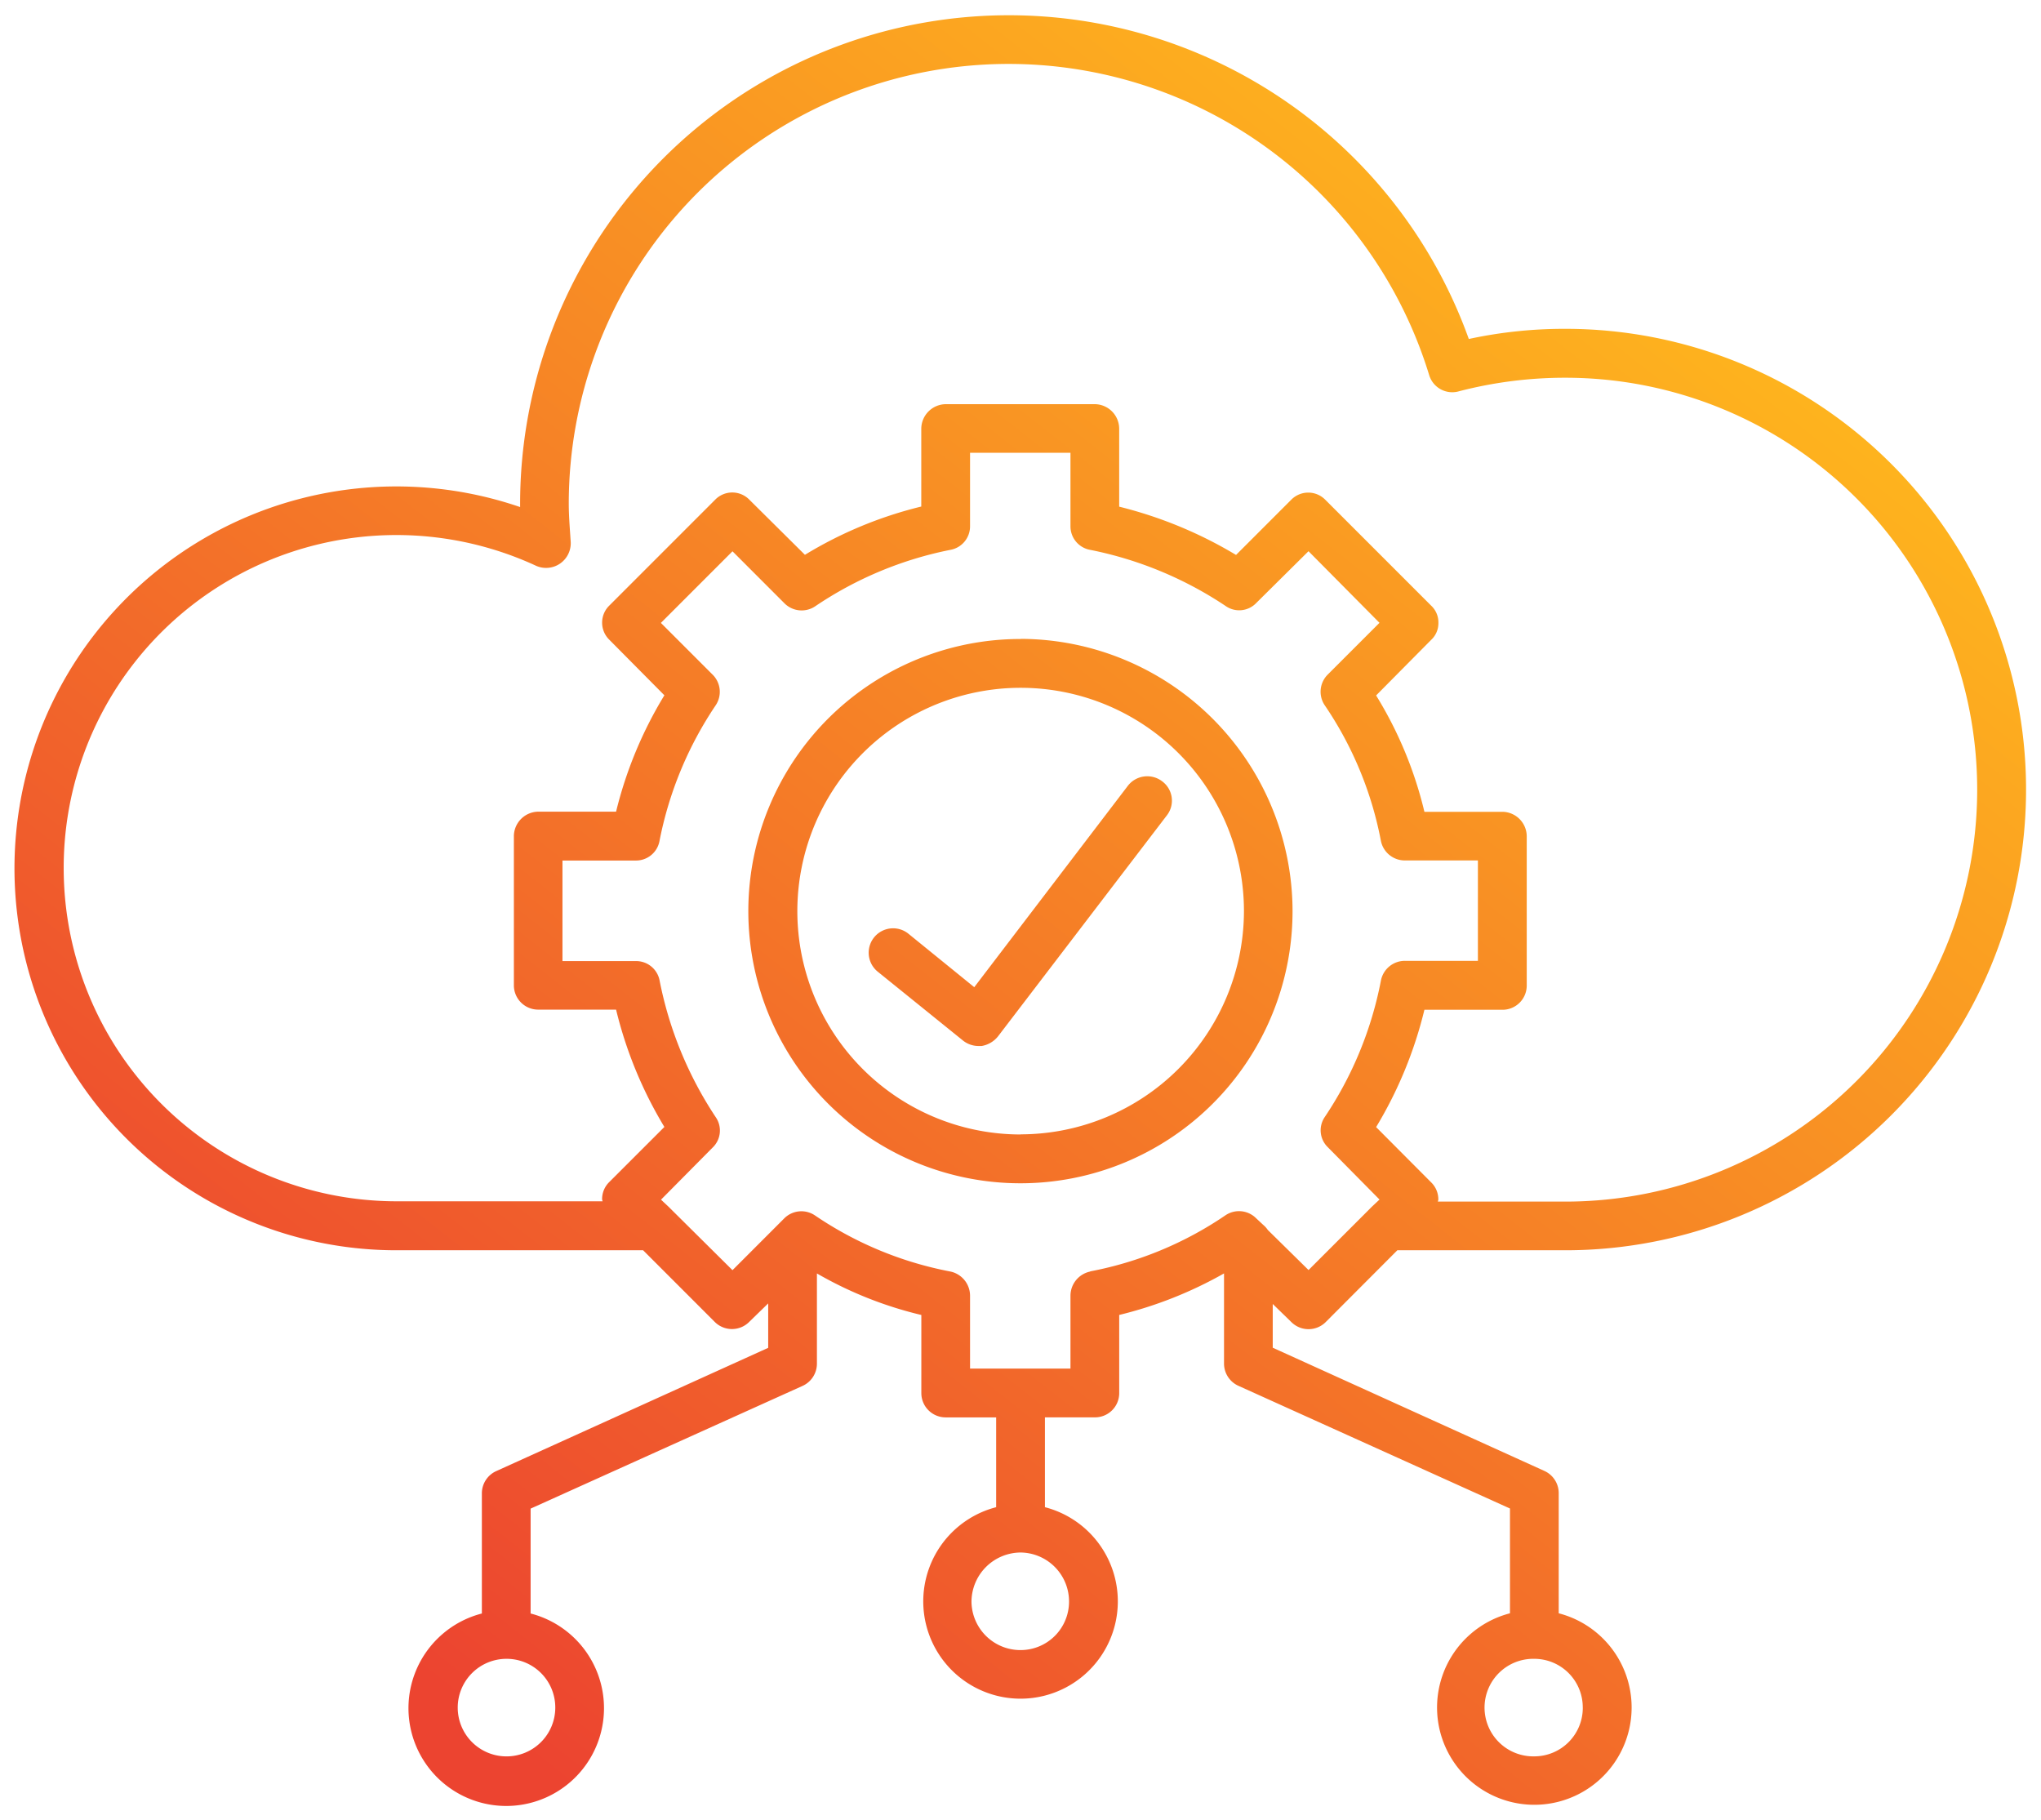 <svg xmlns="http://www.w3.org/2000/svg" xmlns:xlink="http://www.w3.org/1999/xlink" width="68.414" height="61" viewBox="0 0 68.414 61">
  <defs>
    <linearGradient id="linear-gradient" x1="0.842" y1="0.094" x2="0.151" y2="0.887" gradientUnits="objectBoundingBox">
      <stop offset="0" stop-color="#ffb91d"/>
      <stop offset="1" stop-color="#ec4430"/>
    </linearGradient>
  </defs>
  <path id="Multi-System-Perception" d="M48.782,77.3a.816.816,0,0,0,1.149.016L52.342,74.9h5.633a15.441,15.441,0,1,0,0-30.882,15.171,15.171,0,0,0-3.238.34,16.381,16.381,0,0,0-31.8,5.519v.114A12.8,12.8,0,1,0,18.805,74.9h8.255l2.412,2.412a.816.816,0,0,0,1.149-.016l.632-.615v1.489L22.14,82.3a.819.819,0,0,0-.485.744v4.03a3.277,3.277,0,1,0,1.634,0V83.559L32.4,79.448a.818.818,0,0,0,.486-.744V75.677a13.022,13.022,0,0,0,3.5,1.392v2.623a.815.815,0,0,0,.825.809h1.683v3.01a3.261,3.261,0,1,0,1.635,0V80.5H42.21a.811.811,0,0,0,.809-.809V77.068a13.685,13.685,0,0,0,3.513-1.392V78.7a.818.818,0,0,0,.485.744l9.1,4.111v3.512a3.261,3.261,0,1,0,1.634,0v-4.03a.818.818,0,0,0-.486-.744l-9.1-4.127V76.7ZM24.116,90.227a1.635,1.635,0,1,1-1.635-1.634A1.631,1.631,0,0,1,24.116,90.227Zm17.221-3.545A1.624,1.624,0,0,1,39.718,88.3a1.641,1.641,0,0,1-1.651-1.619,1.657,1.657,0,0,1,1.651-1.651A1.641,1.641,0,0,1,41.337,86.683Zm17.221,3.545a1.626,1.626,0,0,1-1.618,1.635,1.635,1.635,0,1,1,0-3.269A1.626,1.626,0,0,1,58.557,90.227ZM7.638,62.113A11.152,11.152,0,0,1,23.484,51.965a.827.827,0,0,0,1.149-.809c-.032-.486-.065-.875-.065-1.28a14.743,14.743,0,0,1,28.843-4.3.808.808,0,0,0,1,.534,14.137,14.137,0,0,1,3.561-.453,13.806,13.806,0,0,1,0,27.612H53.7c0-.016.016-.048.016-.065a.8.8,0,0,0-.243-.582L51.63,70.772a13.948,13.948,0,0,0,1.619-3.932h2.621a.812.812,0,0,0,.809-.81v-5a.825.825,0,0,0-.809-.825H53.249a13.3,13.3,0,0,0-1.619-3.9l1.845-1.862a.76.76,0,0,0,.243-.566.769.769,0,0,0-.243-.582l-3.545-3.545a.8.8,0,0,0-1.149,0l-1.846,1.846a14.286,14.286,0,0,0-3.917-1.618V47.368a.826.826,0,0,0-.809-.825h-5a.829.829,0,0,0-.825.825v2.606a13.728,13.728,0,0,0-3.9,1.618l-1.861-1.846a.8.8,0,0,0-1.149,0l-3.545,3.545a.8.8,0,0,0,0,1.149L27.773,56.3a13.745,13.745,0,0,0-1.619,3.9h-2.6a.828.828,0,0,0-.826.825v5a.815.815,0,0,0,.826.81h2.6a13.93,13.93,0,0,0,1.619,3.932l-1.846,1.845a.8.8,0,0,0-.242.582c0,.017.016.049.016.065h-6.9A11.167,11.167,0,0,1,7.638,62.113Zm34.41,13.5a.83.83,0,0,0-.663.809v2.444H38.019V76.421a.83.83,0,0,0-.663-.809,12.1,12.1,0,0,1-4.532-1.877.812.812,0,0,0-1.037.1l-1.731,1.732-2.007-1.99-.13-.13-.259-.243,1.732-1.748a.788.788,0,0,0,.1-1.02,12.7,12.7,0,0,1-1.877-4.565.8.8,0,0,0-.793-.663H24.357V61.838h2.461a.8.8,0,0,0,.793-.664,12.375,12.375,0,0,1,1.877-4.532.81.81,0,0,0-.1-1.036l-1.732-1.732,2.4-2.4,1.731,1.732a.814.814,0,0,0,1.037.114,12.4,12.4,0,0,1,4.532-1.894.8.8,0,0,0,.663-.793v-2.46h3.366v2.46a.8.8,0,0,0,.663.793,12.6,12.6,0,0,1,4.532,1.877.791.791,0,0,0,1.036-.1l1.748-1.732,2.379,2.4-1.732,1.732a.811.811,0,0,0-.1,1.036,12.088,12.088,0,0,1,1.878,4.532.817.817,0,0,0,.809.664h2.444V65.2H52.6a.817.817,0,0,0-.809.663,12.4,12.4,0,0,1-1.878,4.565.789.789,0,0,0,.1,1.02L51.744,73.2l-.259.243-.129.13-1.991,1.99L48,74.22a.861.861,0,0,0-.162-.178l-.226-.211a.811.811,0,0,0-1.036-.1,12.035,12.035,0,0,1-4.532,1.877Zm-2.331-21.2a9.121,9.121,0,1,0,9.112,9.129A9.139,9.139,0,0,0,39.718,54.409Zm0,16.606A7.485,7.485,0,1,1,47.2,63.538,7.495,7.495,0,0,1,39.718,71.015ZM44.46,59.184a.805.805,0,0,1,.162,1.133L38.957,67.73a.889.889,0,0,1-.551.324h-.1a.837.837,0,0,1-.518-.178l-2.865-2.314a.818.818,0,0,1,1.02-1.279l2.217,1.8,5.148-6.749A.822.822,0,0,1,44.46,59.184Z" transform="translate(-5.503 -32.997)" stroke="rgba(0,0,0,0)" stroke-miterlimit="10" stroke-width="1" fill="url(#linear-gradient)"/>
</svg>

